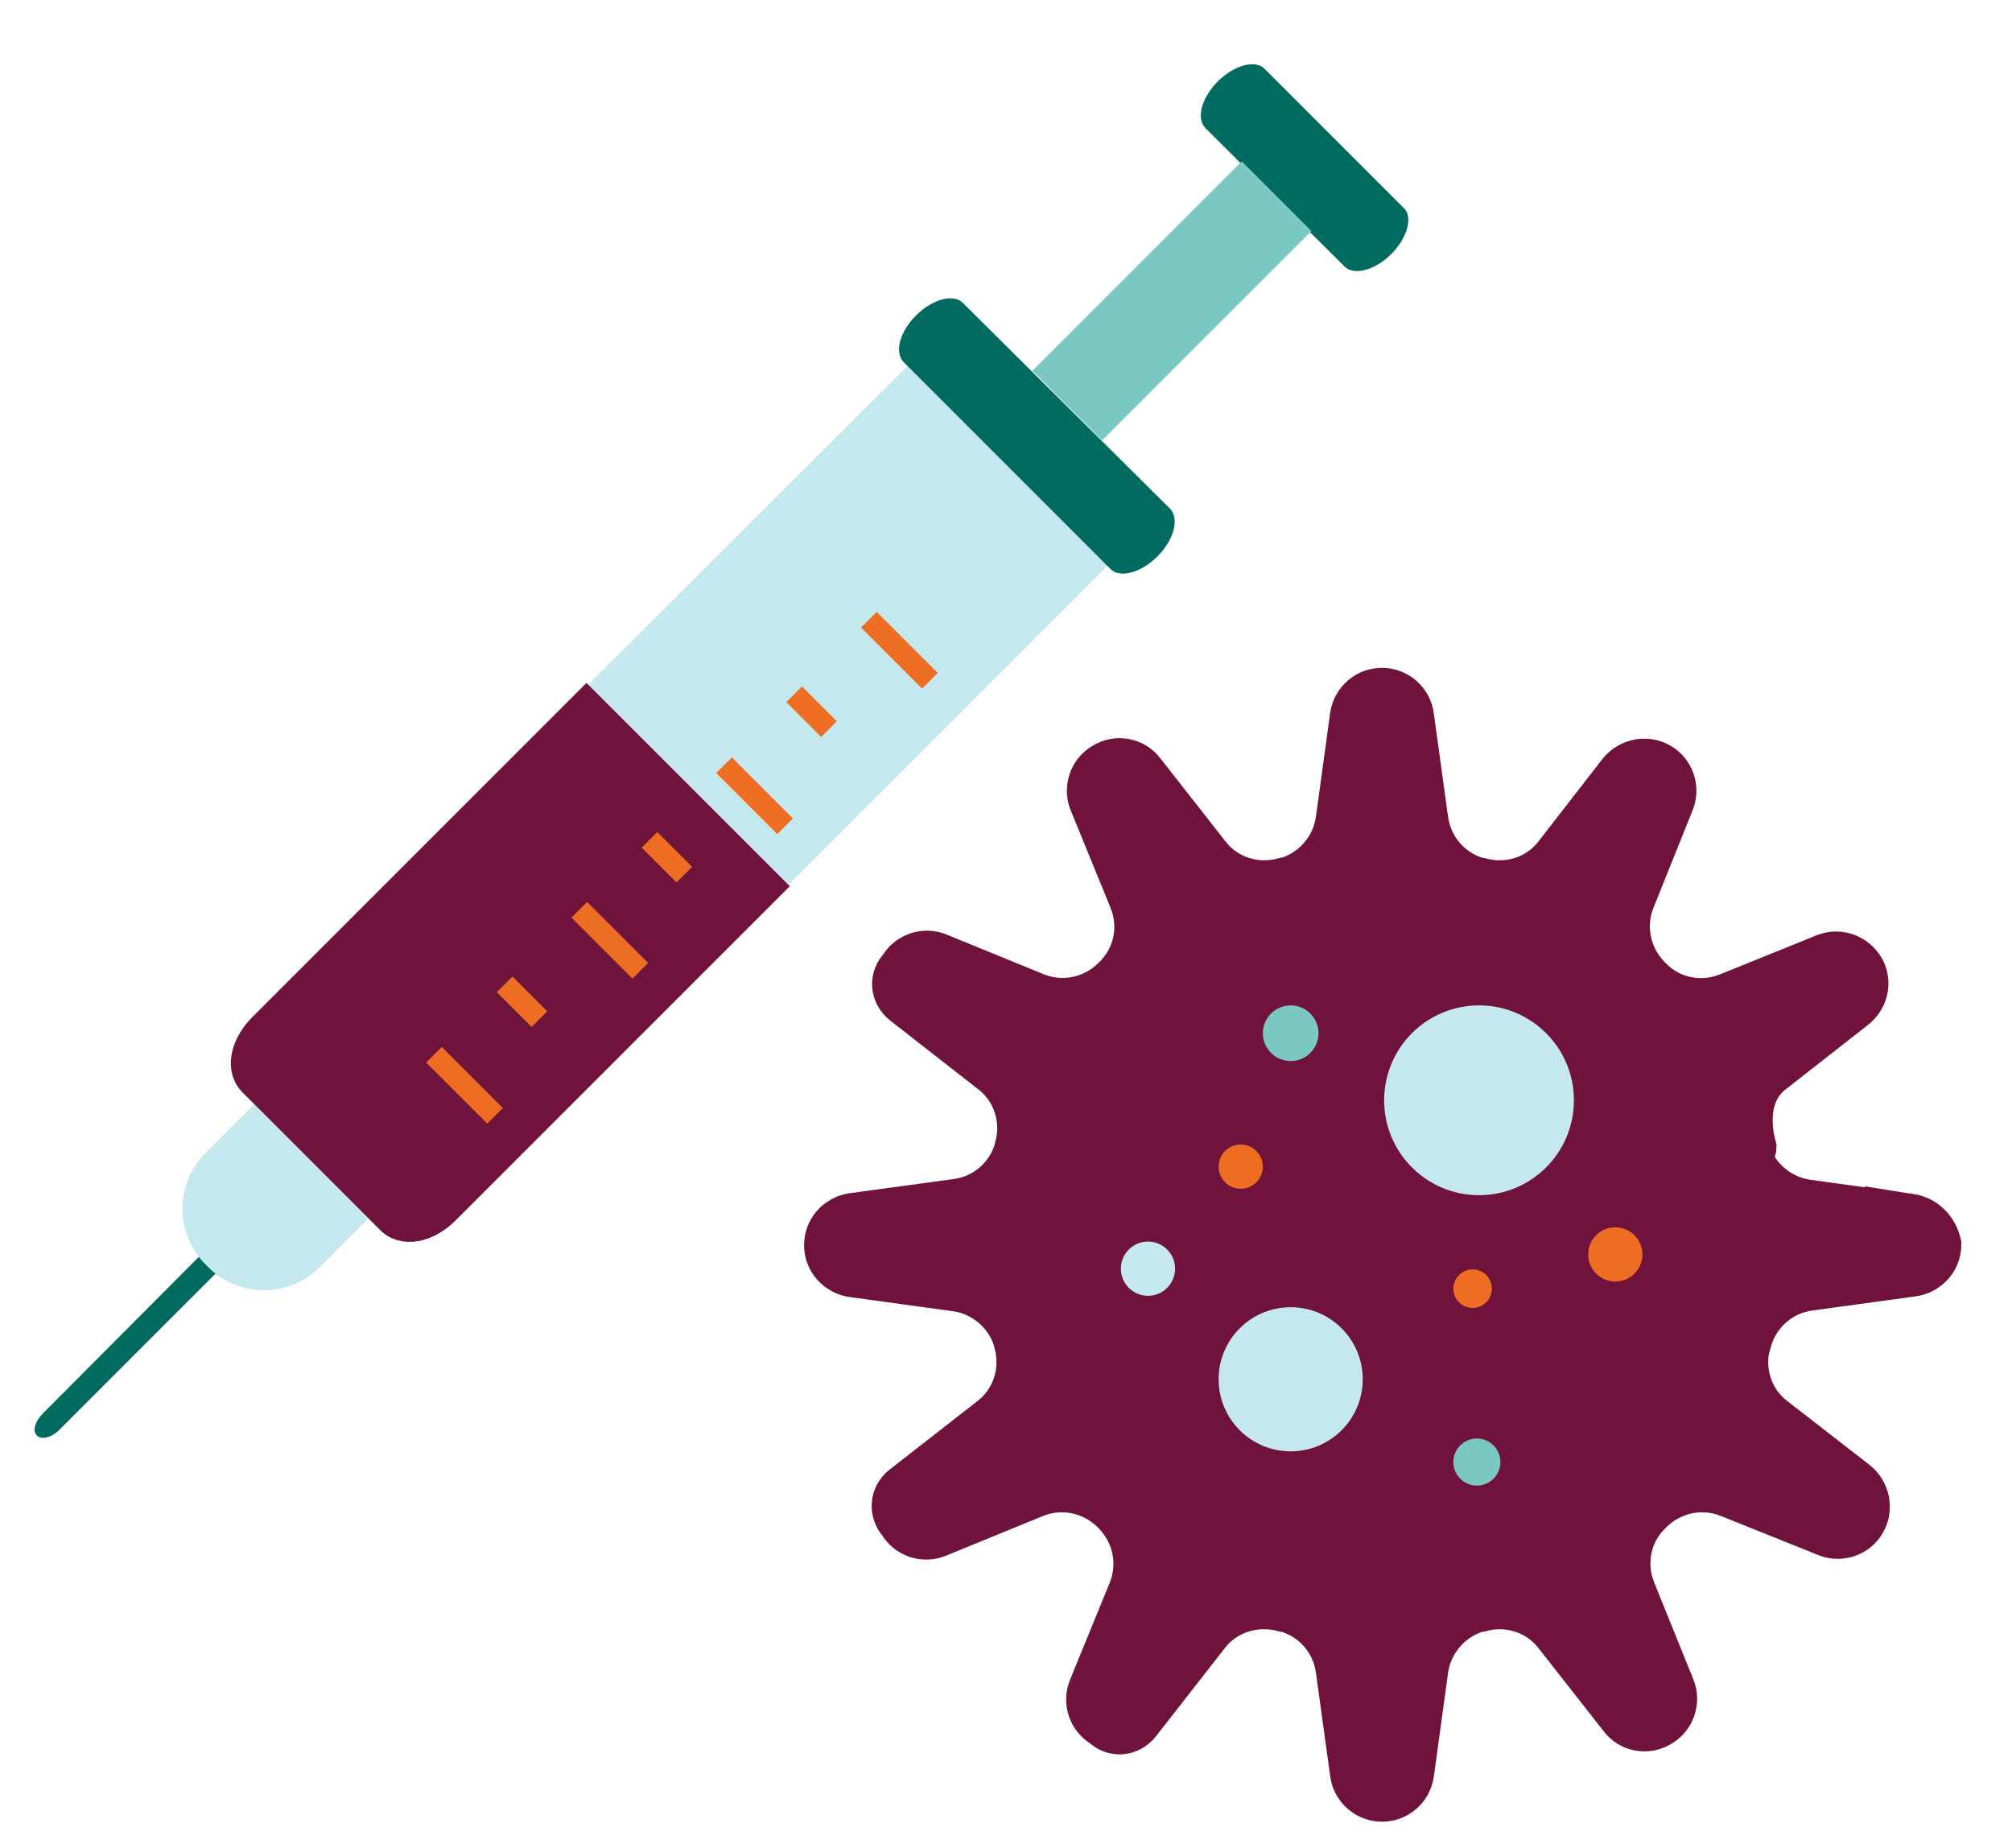 <?xml version="1.0" encoding="UTF-8"?>
<svg id="Layer_1" xmlns="http://www.w3.org/2000/svg" version="1.1" viewBox="0 0 282 259">
  <!-- Generator: Adobe Illustrator 29.5.1, SVG Export Plug-In . SVG Version: 2.1.0 Build 141)  -->
  <defs>
    <style>
      .st0 {
        fill: #7bc7c2;
      }

      .st1 {
        fill: #c4e8ee;
      }

      .st2 {
        fill: #016a61;
      }

      .st3 {
        fill: #6f133c;
        stroke: #6f133c;
        stroke-miterlimit: 10;
        stroke-width: 7.2px;
      }

      .st4 {
        fill: #ed6e23;
      }
    </style>
  </defs>
  <g>
    <path class="st3" d="M267.7,170.9l-14.5-2c-4.2-.6-7.7-3.7-8.8-7.8,0-.1,1-.1,1-.2-1.1-4.1-.7-8.5,2.7-11.1l11.5-9c1.4-1.1,1.9-3,1.1-4.6-.9-1.7-2.9-2.5-4.7-1.8l-13.6,5.5c-4,1.6-8.5.7-11.5-2.4l-.1-.1c-3-3-4-7.5-2.4-11.5l5.5-13.7c.7-1.7,0-3.7-1.6-4.6h0c-1.6-.9-3.6-.5-4.8.9l-9,11.6c-2.6,3.4-7,4.8-11.1,3.7h-.2c-4.1-1.1-7.2-4.5-7.8-8.8l-2-14.5c-.2-1.8-1.7-3.2-3.5-3.3-2-.1-3.6,1.3-3.9,3.2l-2,14.6c-.6,4.2-3.7,7.7-7.8,8.8h-.2c-4.1,1.1-8.5-.3-11.1-3.7l-9.1-11.6c-1.1-1.5-3.2-1.9-4.8-.9h0c-1.6.9-2.3,2.9-1.6,4.6l5.6,13.7c1.6,4,.7,8.5-2.4,11.5l-.1.1c-3,3-7.5,4-11.5,2.4l-13.7-5.6c-1.7-.7-3.7,0-4.6,1.6h0c-1.3,1.3-1.1,3.2.3,4.3l12.3,9.6c3.4,2.6,4.8,7,3.7,11.1v.1c-1.1,4.1-4.5,7.2-8.8,7.8l-14.7,2c-1.8.3-3.2,1.8-3.2,3.7h0c0,1.9,1.4,3.4,3.2,3.7l14.6,2c4.2.6,7.7,3.7,8.8,7.8v.1c1.1,4.1-.3,8.5-3.7,11.1l-12.3,9.6c-1.4,1.1-1.5,3-.3,4.3h0c.9,1.6,2.9,2.3,4.6,1.6l13.7-5.6c4-1.6,8.5-.6,11.5,2.4l.1.1c3,3,4,7.5,2.4,11.5l-5.6,13.7c-.7,1.7,0,3.7,1.6,4.6h0c1.3,1.3,3.2,1.1,4.3-.3l9.6-12.3c2.6-3.4,7-4.8,11.2-3.7h.2c4.1,1.1,7.2,4.5,7.8,8.8l2,14.5c.2,1.8,1.7,3.2,3.5,3.3,2,.1,3.6-1.3,3.9-3.2l2-14.6c.6-4.2,3.7-7.7,7.8-8.8h.2c4.1-1.1,8.5.3,11.1,3.7l9.1,11.6c1.1,1.5,3.2,1.9,4.8.9h0c1.6-.9,2.3-2.9,1.6-4.6l-5.5-13.6c-1.6-4-.7-8.5,2.4-11.5l.1-.1c3-3,7.5-4,11.5-2.4l13.7,5.5c1.7.7,3.7,0,4.6-1.6h0c.9-1.6.5-3.6-.9-4.8l-11.6-9c-3.4-2.6-4.8-7-3.7-11.1q0-.1.1-.2c1.1-4.1,4.5-7.2,8.8-7.8l14.6-2c1.8-.3,3.2-1.8,3.2-3.7h0c-.4-1.7-1.7-3.2-3.6-3.5Z"/>
    <g>
      <circle class="st1" cx="207.3" cy="154.2" r="13.3"/>
      <circle class="st1" cx="180.9" cy="193.3" r="10.1"/>
      <circle class="st0" cx="180.9" cy="144.8" r="3.9"/>
      <circle class="st4" cx="173.9" cy="163.5" r="3.1"/>
      <circle class="st1" cx="160.9" cy="177.8" r="3.8"/>
      <circle class="st4" cx="206.4" cy="180.6" r="2.7"/>
      <circle class="st0" cx="207" cy="204.9" r="3.3"/>
      <circle class="st4" cx="226.4" cy="175.8" r="3.8"/>
    </g>
  </g>
  <g>
    <path class="st2" d="M30.2,173.8l-24.2,24.3c-1.1,1.1-1.5,2.5-.8,3.1h0c.6.6,2,.3,3.1-.8l24.3-24.3-2.4-2.3Z"/>
    <path class="st1" d="M37.9,152.5l16,16-9.1,9.1c-4.3,4.3-11.3,4.3-15.6,0l-.4-.4c-4.3-4.3-4.3-11.3,0-15.6l9.1-9.1Z"/>
    <path class="st1" d="M65.1,169.4l91.6-91.6-28-28-91.7,91.5c-4.1,4.1-5.5,9.4-3.1,11.8l19.4,19.4c2.4,2.4,7.7,1,11.8-3.1Z"/>
    <path class="st3" d="M82.2,100.8l-44.3,44.3c-1.9,1.9-2.5,4.3-1.4,5.4l19.4,19.4c1.1,1.1,3.5.5,5.4-1.4l44.3-44.3-23.4-23.4Z"/>
    <rect class="st4" x="63.56" y="146.05" width="3.1" height="12.1" transform="translate(-88.48 90.59) rotate(-45)"/>
    <rect class="st4" x="71.62" y="136.94" width="3.1" height="6.9" transform="translate(-77.84 92.86) rotate(-45)"/>
    <rect class="st4" x="83.92" y="125.73" width="3.1" height="12.1" transform="translate(-68.15 99.03) rotate(-45)"/>
    <rect class="st4" x="91.91" y="116.69" width="3.1" height="6.9" transform="translate(-57.57 101.27) rotate(-45)"/>
    <rect class="st4" x="104.21" y="105.47" width="3.1" height="12.1" transform="translate(-47.88 107.45) rotate(-45)"/>
    <rect class="st4" x="112.2" y="96.29" width="3.1" height="6.9" transform="translate(-37.21 109.65) rotate(-45)"/>
    <rect class="st4" x="124.5" y="85.08" width="3.1" height="12.1" transform="translate(-27.51 115.82) rotate(-45)"/>
    <path class="st2" d="M162.2,78h0c-2.3,2.3-5.3,3.1-6.6,1.7l-28.9-28.9c-1.4-1.4-.6-4.3,1.7-6.6h0c2.3-2.3,5.3-3.1,6.6-1.7l29,28.8c1.3,1.4.6,4.3-1.8,6.7Z"/>
    <path class="st2" d="M195,35.6h0c-2.3,2.3-5.3,3.1-6.6,1.7l-19.4-19.3c-1.4-1.4-.6-4.3,1.7-6.6h0c2.3-2.3,5.3-3.1,6.6-1.7l19.4,19.4c1.4,1.2.6,4.2-1.7,6.5Z"/>
    <rect class="st0" x="143.5" y="35.27" width="41.5" height="13.8" transform="translate(18.29 128.49) rotate(-45)"/>
  </g>
</svg>